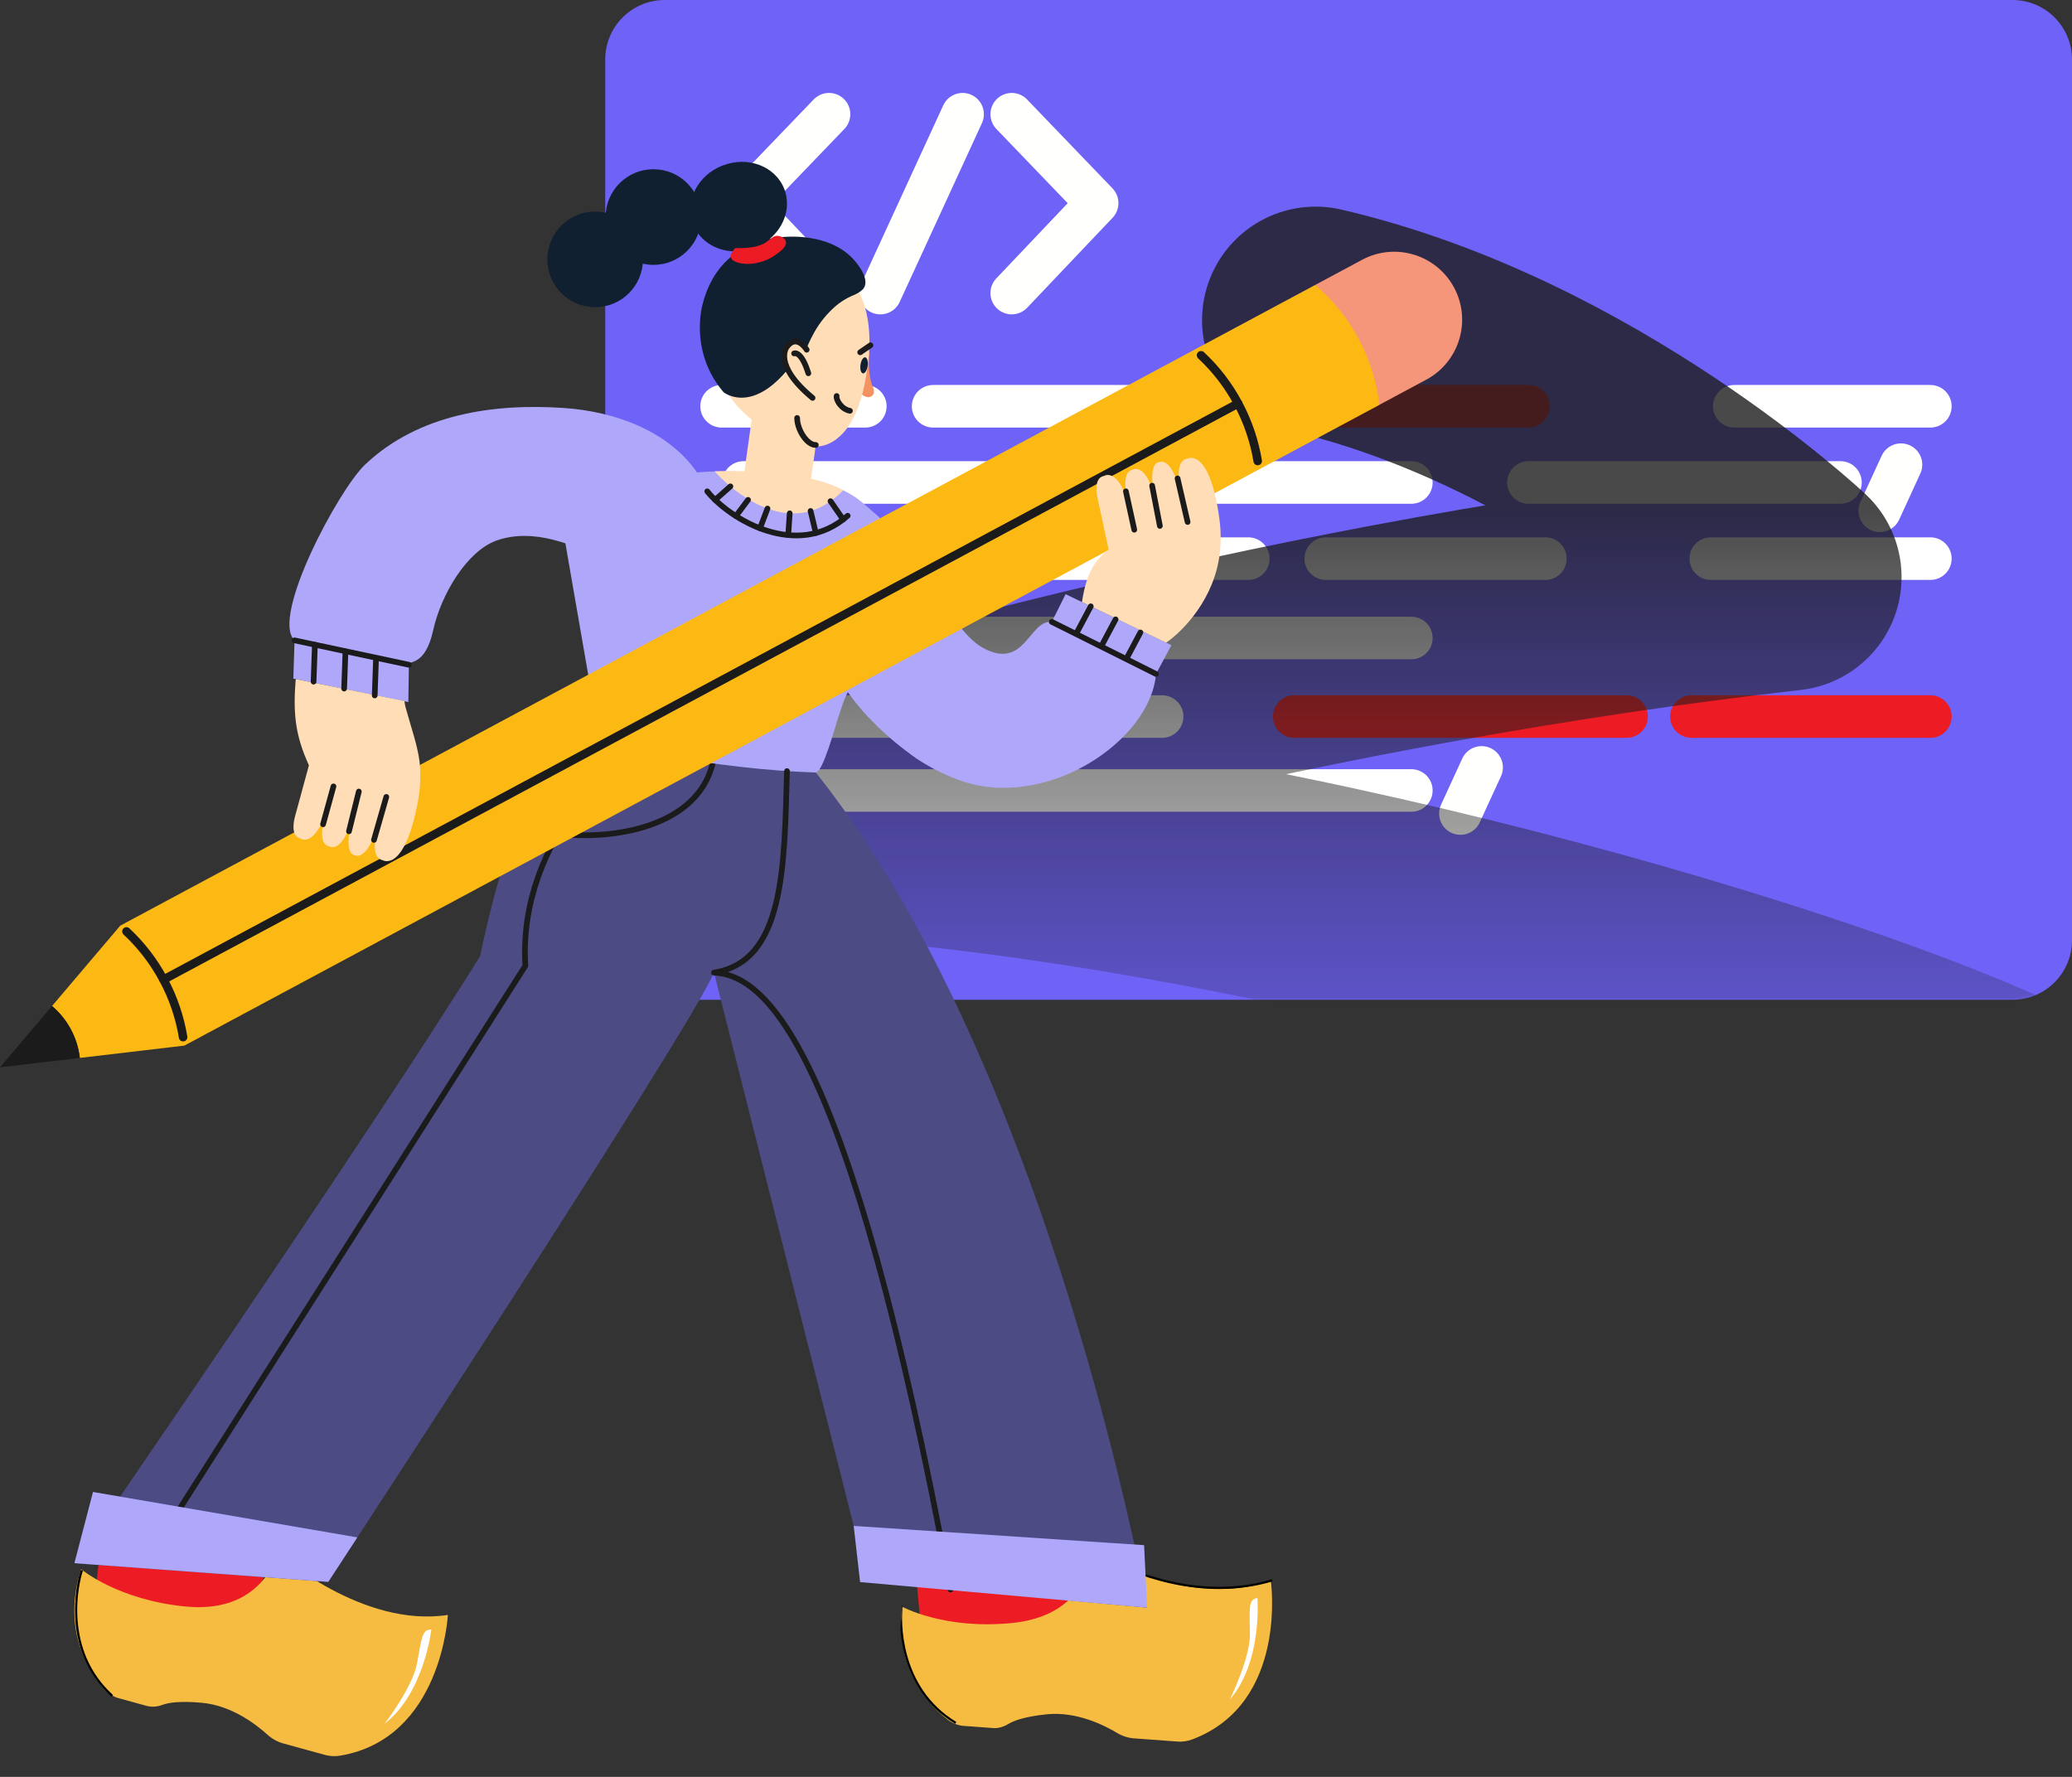 <svg xmlns="http://www.w3.org/2000/svg" width="730" height="626" viewBox="0 0 730 626" fill="none"><rect x="0" y="0" width="730" height="626" fill="#333333" stroke="none"/><g clip-path="url(#clip0_523_75489)"><path fill-rule="evenodd" clip-rule="evenodd" d="M234.189 0H709.036C720.614 0 729.994 9.391 729.994 20.968V331.264C729.994 342.847 720.608 352.231 709.036 352.231H234.189C222.611 352.231 213.23 342.841 213.23 331.264V20.968C213.23 9.385 222.617 0 234.189 0Z" fill="#6F62F6"></path><path d="M292.078 40.242L261.97 71.558L292.078 103.252" stroke="#FFFFFE" stroke-width="15" stroke-linecap="round" stroke-linejoin="round"></path><path d="M310.16 103.252L339.14 40.242" stroke="#FFFFFE" stroke-width="15" stroke-linecap="round" stroke-linejoin="round"></path><path d="M662.281 179.951L669.748 163.711" stroke="#FFFFFE" stroke-width="15" stroke-linecap="round" stroke-linejoin="round"></path><path d="M514.527 286.607L521.994 270.367" stroke="#FFFFFE" stroke-width="15" stroke-linecap="round" stroke-linejoin="round"></path><path d="M356.448 40.242L386.545 71.558L356.448 103.252" stroke="#FFFFFE" stroke-width="15" stroke-linecap="round" stroke-linejoin="round"></path><path d="M328.756 143.133H421.42" stroke="white" stroke-width="15" stroke-linecap="round" stroke-linejoin="round"></path><path d="M254.226 143.133H304.867" stroke="white" stroke-width="15" stroke-linecap="round" stroke-linejoin="round"></path><path d="M455.982 143.133H538.499" stroke="#ED1C24" stroke-width="15" stroke-linecap="round" stroke-linejoin="round"></path><path d="M611.014 143.133H680.097" stroke="white" stroke-width="15" stroke-linecap="round" stroke-linejoin="round"></path><path d="M261.97 169.977H497.237" stroke="white" stroke-width="15" stroke-linecap="round" stroke-linejoin="round"></path><path d="M538.498 169.977H648.417" stroke="white" stroke-width="15" stroke-linecap="round" stroke-linejoin="round"></path><path d="M261.97 196.805H339.14" stroke="#F8574D" stroke-width="15" stroke-linecap="round" stroke-linejoin="round"></path><path d="M602.738 196.805H680.097" stroke="white" stroke-width="15" stroke-linecap="round" stroke-linejoin="round"></path><path d="M467.094 196.805H544.453" stroke="white" stroke-width="15" stroke-linecap="round" stroke-linejoin="round"></path><path d="M362.438 196.805H439.797" stroke="white" stroke-width="15" stroke-linecap="round" stroke-linejoin="round"></path><path d="M261.97 224.766H497.237" stroke="white" stroke-width="15" stroke-linecap="round" stroke-linejoin="round"></path><path d="M261.97 252.445H409.434" stroke="white" stroke-width="15" stroke-linecap="round" stroke-linejoin="round"></path><path d="M455.982 252.445H573.067" stroke="#ED1C24" stroke-width="15" stroke-linecap="round" stroke-linejoin="round"></path><path d="M595.921 252.445H680.097" stroke="#ED1C24" stroke-width="15" stroke-linecap="round" stroke-linejoin="round"></path><path d="M261.97 278.492H497.237" stroke="white" stroke-width="15" stroke-linecap="round" stroke-linejoin="round"></path><mask id="mask0_523_75489" style="mask-type:luminance" maskUnits="userSpaceOnUse" x="213" y="0" width="517" height="353"><path d="M234.189 0H709.036C720.614 0 729.994 9.391 729.994 20.968V331.264C729.994 342.847 720.608 352.231 709.036 352.231H234.189C222.611 352.231 213.23 342.841 213.23 331.264V20.968C213.23 9.385 222.617 0 234.189 0Z" fill="white"></path></mask><g mask="url(#mask0_523_75489)"><path d="M463.502 112.797C556.562 134.379 629.952 203.328 629.952 203.328C458.31 222.824 304.867 265.977 240.403 288.333C402.322 288.333 619.237 351.154 698.646 386.08" stroke="url(#paint0_linear_523_75489)" stroke-width="80" stroke-linecap="round" stroke-linejoin="round"></path></g><g clip-path="url(#clip1_523_75489)"><path d="M324.233 571.231L322.648 553.801L382.674 551.227L378.712 568.461L354.147 577.574L324.233 571.231Z" fill="#ED1C24"></path><path d="M385.051 547.195C385.051 547.195 419.02 567.194 447.713 556.789C447.713 556.789 454.042 599.954 420.102 612.789C418.391 613.436 416.543 613.7 414.719 613.567L399.754 612.472C397.549 612.31 395.425 611.64 393.526 610.5C389.017 607.783 379.247 602.891 368.816 603.956C360.962 604.756 357.093 606.23 355.202 607.389C353.556 608.402 351.666 608.954 349.738 608.813L339.74 608.081C337.6 607.925 335.572 607.136 333.872 605.829C327.891 601.225 315.202 588.63 317.819 566.042C317.819 566.042 332.643 574.211 356.585 571.796C380.527 569.381 383.83 552.52 385.051 547.195Z" fill="#F6BC42"></path><path d="M317.664 565.668C316.995 570.718 316.326 594.661 336.725 606.987" stroke="#000001" stroke-width="0.768" stroke-miterlimit="10"></path><path d="M385.909 547.477C399.793 554.764 423.562 564.089 448.203 556.779" stroke="#000001" stroke-width="0.768" stroke-miterlimit="10"></path><path d="M442.993 563.006C442.993 563.006 444.889 585.361 433.276 598.767C433.276 598.767 440.418 584.36 440.369 575.756C440.319 567.152 439.575 563.484 442.993 563.006Z" fill="white"></path></g><g clip-path="url(#clip2_523_75489)"><path d="M33.856 559.158L35.683 541.752L95.067 550.874L87.836 567.012L61.97 571.185L33.856 559.158Z" fill="#ED1C24"></path><path d="M98.182 547.381C98.182 547.381 127.624 573.591 157.791 568.952C157.791 568.952 155.624 612.524 119.839 618.53C118.034 618.832 116.17 618.733 114.406 618.248L99.939 614.27C97.807 613.684 95.853 612.614 94.212 611.127C90.316 607.587 81.68 600.892 71.242 599.913C63.381 599.174 59.3 599.869 57.219 600.639C55.409 601.314 53.447 601.488 51.583 600.975L41.917 598.318C39.848 597.749 38.012 596.581 36.598 594.969C31.624 589.293 21.62 574.475 28.57 552.824C28.57 552.824 41.528 563.714 65.483 565.991C89.438 568.268 95.95 552.368 98.182 547.381Z" fill="#F6BC42"></path><path d="M151.955 574.133C151.955 574.133 149.477 596.43 135.484 607.328C135.484 607.328 145.285 594.581 146.907 586.131C148.528 577.681 148.509 573.938 151.955 574.133Z" fill="white"></path><path d="M28.846 553.217C27.212 558.042 21.917 581.401 39.542 597.446" stroke="#000001" stroke-width="0.768" stroke-miterlimit="10"></path></g><path d="M303.058 124.629C303.058 124.629 298.864 139.202 305.935 139.953C305.935 139.953 309.379 139.77 307.169 135.432C307.169 135.432 305.734 131.478 306.224 125.504C306.224 125.504 306.691 123.086 304.96 122.974C304.972 122.951 303.596 122.371 303.058 124.629Z" fill="#F49262"></path><path fill-rule="evenodd" clip-rule="evenodd" d="M255.34 136.636C259.824 145.359 269.21 152.037 278.142 155.412C282.513 157.06 287.422 158.301 291.87 156.363C295.875 154.614 298.716 151.033 300.665 147.221C303.684 141.323 304.989 134.598 305.739 128.073C305.739 128.073 312.149 93.395 282.625 89.465C282.625 89.465 254.33 83.957 251.128 118.334C250.532 124.929 252.31 130.739 255.334 136.631L255.34 136.636Z" fill="#FFDEB7"></path><path fill-rule="evenodd" clip-rule="evenodd" d="M278.225 154.84C281.155 155.945 284.321 156.867 287.428 156.772L285.591 169.857C284.681 176.322 278.709 180.825 272.247 179.915C265.785 179.005 261.283 173.03 262.193 166.565L264.904 147.258C268.986 150.538 273.665 153.12 278.225 154.84Z" fill="#FFDEB7"></path><path d="M280.841 147.25C280.841 151.357 284.32 156.859 287.427 156.765" stroke="#1B1B1B" stroke-width="2" stroke-linecap="round" stroke-linejoin="round"></path><path d="M303.052 124.125L306.673 121.645" stroke="#1B1B1B" stroke-width="2" stroke-linecap="round" stroke-linejoin="round"></path><path d="M305.688 128.89C305.907 127.326 305.52 125.978 304.822 125.88C304.124 125.782 303.38 126.97 303.161 128.535C302.941 130.099 303.328 131.447 304.026 131.545C304.724 131.643 305.468 130.454 305.688 128.89Z" fill="#102030"></path><path fill-rule="evenodd" clip-rule="evenodd" d="M254.714 58.272C263.598 54.88 273.28 58.638 276.34 66.658C278.697 72.845 276.429 79.766 271.189 84.162C272.158 83.967 273.097 83.814 274.007 83.696L274.544 83.631C274.633 83.619 274.721 83.613 274.81 83.601L275.336 83.548C275.424 83.542 275.507 83.53 275.596 83.524L276.11 83.483C276.192 83.477 276.275 83.471 276.364 83.465L276.86 83.436L277.344 83.412L277.817 83.394L278.278 83.382H278.721L279.152 83.371H279.571L280.168 83.382L280.546 83.394L281.083 83.412L281.586 83.436L282.188 83.477L282.72 83.518L283.269 83.572L283.807 83.636L284.072 83.678C285.756 83.873 287.422 84.192 289.064 84.623C293.701 85.859 298.072 88.216 301.197 91.928L301.463 92.247L301.74 92.596L301.93 92.844L302.225 93.234L302.42 93.506L302.621 93.789L302.816 94.079L303.011 94.374C303.076 94.475 303.14 94.575 303.205 94.676L303.394 94.983C303.454 95.09 303.519 95.19 303.578 95.296L303.755 95.615C304.842 97.648 305.456 99.924 304.257 101.614C304.068 101.856 303.849 102.075 303.613 102.27C302.715 103.068 301.764 103.529 300.76 103.972L299.927 104.338C299.555 104.504 299.171 104.687 298.781 104.888C297.269 105.686 295.839 106.643 294.528 107.736C291.403 110.419 288.78 113.64 286.79 117.251L286.571 117.653C285.986 118.711 285.449 119.786 284.958 120.891L284.699 121.482L284.462 121.967L284.362 122.18L284.267 122.392C284.167 122.635 284.096 122.848 284.137 122.918C282.72 120.466 281.261 119.94 280.245 119.952H280.097L279.955 119.969L279.825 119.987C279.825 119.987 279.784 119.993 279.76 119.999L279.642 120.023L279.53 120.052L279.424 120.082L279.329 120.117L279.199 120.17L279.093 120.218L278.986 120.277L278.898 120.33C276.564 121.701 276.045 123.829 276.186 125.761L276.21 126.021L276.24 126.281L276.275 126.535L276.316 126.789L276.364 127.038L276.417 127.28L276.476 127.516L276.535 127.747L276.6 127.971L276.665 128.184L276.765 128.491L276.836 128.686L276.907 128.87L277.043 129.212L277.137 129.443L277.309 129.815L277.451 130.099L277.504 130.199C268.247 141.422 260.745 140.724 257.172 139.377L256.876 139.259C256.782 139.217 256.693 139.182 256.604 139.141L256.35 139.022C256.309 139.005 256.268 138.981 256.232 138.963L256.008 138.851L255.801 138.739L255.618 138.632L255.453 138.532L255.311 138.443L255.187 138.361L255.01 138.236L254.909 138.16C247.135 129.053 246.261 119.03 246.645 112.99L246.686 112.435L246.734 111.903C246.74 111.814 246.751 111.731 246.757 111.649L246.81 111.158L246.87 110.691L246.929 110.254L246.988 109.846L247.047 109.468L247.106 109.119L247.165 108.8L247.224 108.511L247.301 108.138L247.389 107.766L247.466 107.459C249.864 97.885 254.744 92.052 260.184 88.53C253.143 88.955 246.568 85.279 244.146 78.926C241.087 70.901 245.812 61.652 254.696 58.26L254.714 58.272Z" fill="#102030"></path><path fill-rule="evenodd" clip-rule="evenodd" d="M272.276 83.554C271.201 84.186 270.244 85.285 269.139 85.829C266.115 87.3 262.529 87.49 259.233 87.418C258.837 87.413 258.099 88.53 257.933 88.807C255.878 92.318 261.223 92.974 263.474 92.986C267.367 92.909 271.118 91.549 274.16 89.115C275.495 88.11 277.899 86.189 276.505 84.322C275.956 83.689 275.211 83.27 274.384 83.134C273.652 82.986 272.896 83.134 272.276 83.548V83.554Z" fill="#ED1C24"></path><path d="M279.784 124.511C279.784 124.511 282.259 123.341 284.799 131.514" stroke="#1B1B1B" stroke-width="2" stroke-linecap="round" stroke-linejoin="round"></path><path d="M286.282 140.183C272.11 128.44 277.191 122.229 277.191 122.229C280.711 117.401 284.208 123.216 284.208 123.216" stroke="#1B1B1B" stroke-width="2" stroke-linecap="round" stroke-linejoin="round"></path><path d="M294.773 139.508C294.453 140.696 296.265 144.12 299.453 144.731" stroke="#1B1B1B" stroke-width="2" stroke-linecap="round" stroke-linejoin="round"></path><path fill-rule="evenodd" clip-rule="evenodd" d="M346.439 228.313C340.497 225.098 335.606 217.356 332.227 211.766C325.582 200.762 318.469 189.675 308.735 181.331C304.576 177.761 302.343 175.256 297.05 172.714C293.37 170.947 284.64 174.487 281.981 177.584C277.114 183.009 279.111 191.454 281.391 198.374L290.718 226.682C292.023 230.636 293.335 234.619 295.296 238.289C301.309 249.553 312.556 260.001 322.9 267.246C327.49 270.29 332.404 272.796 337.561 274.722C368.349 286.092 405.369 261.006 407.283 237.438C396.419 229.921 382.555 224.076 370.558 219.088C362.542 218.302 361.13 236.256 346.439 228.313Z" fill="#AFA8FA"></path><path fill-rule="evenodd" clip-rule="evenodd" d="M251.548 342.653C242.711 363.402 115.655 557.312 115.655 557.312L26.21 550.729C26.21 550.729 127.853 403.293 169.144 336.862C169.144 336.862 175.34 305.948 183.256 288.343C193.416 265.75 211.468 262.062 211.468 262.062L287.421 272.144C370.558 376.439 404.169 566.401 404.169 566.401L305.751 557.312L251.554 342.653H251.548Z" fill="#4D4B84"></path><path d="M196.6 293.731C215.727 296.059 245.617 291.538 251.087 268.945" stroke="#1B1B1B" stroke-width="2" stroke-linecap="round" stroke-linejoin="round"></path><path fill-rule="evenodd" clip-rule="evenodd" d="M211.468 262.052C211.468 262.052 253.037 271.248 287.422 272.134C289.926 272.199 294.475 255.209 295.207 253.082C296.389 249.689 297.363 245.96 299.248 242.887C302.071 238.278 306.927 235.577 310.365 231.505C315.362 225.4 316.402 216.961 313.029 209.828C311.31 206.341 309.437 203.647 308.303 199.853C307.14 195.97 306.578 191.934 306.655 187.88C306.72 184.334 302.609 179.884 300.051 177.159C297.877 174.843 298.592 176.982 295.627 175.966C294.546 175.688 294.292 172.26 293.364 171.64C288.674 167.964 281.196 169.228 275.548 167.928C275.548 167.928 233.189 158.171 197.734 183.004L211.468 262.052Z" fill="#AFA8FA"></path><path fill-rule="evenodd" clip-rule="evenodd" d="M375.431 209.328L412.699 227.317L407.282 237.441L370.558 219.091L375.431 209.328Z" fill="#AFA8FA"></path><path fill-rule="evenodd" clip-rule="evenodd" d="M251.772 166.039C251.772 166.039 276.198 194.405 297.05 172.717C297.05 172.717 286.069 165.117 251.772 166.039Z" fill="#FFDEB7"></path><path d="M51.085 550.718L185.093 340.254C182.234 294.36 221.475 264.078 221.475 264.078" stroke="#1B1B1B" stroke-width="2" stroke-linecap="round" stroke-linejoin="round"></path><path fill-rule="evenodd" clip-rule="evenodd" d="M245.292 166.04C235.031 151.632 216.394 144.936 198.667 143.736C173.757 142.046 147.488 145.894 128.68 163.617C119.305 172.446 95.216 217.519 103.782 225.604C116.121 229.717 131.114 231.307 144.056 234.203C143.997 232.489 149.78 234.888 152.598 222.111C155.415 209.334 164.483 194.294 174.738 190.506C181.117 188.154 188.235 188.455 194.828 190.146C208.934 193.745 221.717 202.095 237.045 200.588C255.806 198.744 254.046 178.344 245.286 166.046L245.292 166.04Z" fill="#AFA8FA"></path><path fill-rule="evenodd" clip-rule="evenodd" d="M143.867 247.326L103.339 239.082L103.776 225.602L144.056 234.2L143.867 247.326Z" fill="#AFA8FA"></path><path d="M230.211 93.314C239.512 93.314 247.052 85.771 247.052 76.466C247.052 67.161 239.512 59.617 230.211 59.617C220.91 59.617 213.37 67.161 213.37 76.466C213.37 85.771 220.91 93.314 230.211 93.314Z" fill="#102030"></path><path d="M209.684 108.221C218.985 108.221 226.525 100.677 226.525 91.372C226.525 82.067 218.985 74.523 209.684 74.523C200.383 74.523 192.843 82.067 192.843 91.372C192.843 100.677 200.383 108.221 209.684 108.221Z" fill="#102030"></path><path d="M463.381 100.383L479.89 91.53C491.537 85.285 506.06 89.674 512.302 101.326C518.544 112.978 514.157 127.507 502.51 133.752L486.001 142.605L463.381 100.383Z" fill="#F59579"></path><path d="M463.417 100.359L463.387 100.395C469.46 105.554 474.688 111.913 478.675 119.365C482.668 126.817 485.066 134.689 485.994 142.608H486.041L64.937 368.383L42.312 326.146L463.417 100.359Z" fill="#FCB813"></path><path d="M42.319 326.164L18.33 354.424C20.965 356.658 23.233 359.406 24.964 362.639C26.695 365.866 27.722 369.281 28.13 372.709L64.931 368.377C64.004 360.464 61.599 352.586 57.612 345.134C53.619 337.682 48.397 331.323 42.325 326.164H42.319Z" fill="#FCB813"></path><path d="M28.13 372.707C27.728 369.279 26.694 365.863 24.963 362.636C23.233 359.41 20.964 356.656 18.33 354.422L0 376.022L28.13 372.707Z" fill="#1B1B1B"></path><path d="M57.605 345.127C54.114 338.609 49.678 332.923 44.551 328.148" stroke="#1B1B1B" stroke-width="3" stroke-miterlimit="10" stroke-linecap="round"></path><path d="M57.605 345.125C61.097 351.643 63.371 358.487 64.511 365.401" stroke="#1B1B1B" stroke-width="3" stroke-miterlimit="10" stroke-linecap="round"></path><path d="M436.203 142.143C432.712 135.624 428.276 129.939 423.148 125.164" stroke="#1B1B1B" stroke-width="3" stroke-miterlimit="10" stroke-linecap="round"></path><path d="M436.203 142.141C439.694 148.659 441.968 155.503 443.109 162.417" stroke="#1B1B1B" stroke-width="3" stroke-miterlimit="10" stroke-linecap="round"></path><path d="M57.605 345.128L436.203 142.141" stroke="#1B1B1B" stroke-width="3" stroke-miterlimit="10"></path><path fill-rule="evenodd" clip-rule="evenodd" d="M108.844 269.604L104.023 287.339C104.023 287.339 101.773 294.437 105.813 295.382C105.813 295.382 110.155 298.716 114.715 286.926C113.492 290.897 112.217 297.155 115.849 298.154C115.849 298.154 120.563 301.192 124.155 287.984C123.54 290.265 120.965 300.749 125.1 301.328C125.1 301.328 129.182 303.798 133.328 290.383C132.561 292.995 130.227 302.09 134.799 303.041C134.799 303.041 142.443 307.811 147.246 282.334C147.966 278.504 148.226 274.604 148.025 270.715C147.706 264.575 145.556 258.63 143.908 252.756C142.963 249.393 142.638 248.654 142.508 246.976L104.183 239.258C103.191 251.692 104.1 259.203 108.832 269.61L108.844 269.604Z" fill="#FFDEB7"></path><path d="M131.757 295.904L136.104 280.758" stroke="#1B1B1B" stroke-width="2" stroke-linecap="round" stroke-linejoin="round"></path><path d="M113.817 290.403L117.492 277.047" stroke="#1B1B1B" stroke-width="2" stroke-linecap="round" stroke-linejoin="round"></path><path d="M126.423 278.859L122.943 292.883" stroke="#1B1B1B" stroke-width="2" stroke-linecap="round" stroke-linejoin="round"></path><path fill-rule="evenodd" clip-rule="evenodd" d="M390.594 193.598L386.719 175.632C386.719 175.632 384.847 168.428 388.929 167.695C388.929 167.695 393.442 164.593 397.37 176.607C396.36 172.577 395.415 166.259 399.101 165.456C399.101 165.456 403.968 162.672 406.857 176.052C406.366 173.741 404.346 163.133 408.511 162.779C408.511 162.779 412.717 160.527 416.154 174.143C415.522 171.495 413.679 162.288 418.293 161.585C418.293 161.585 426.179 157.223 429.628 182.919C430.148 186.778 430.213 190.69 429.794 194.561C428.01 211.002 416.651 222.443 410.85 226.414L381.196 212.101C382.844 201.198 386.129 197.061 390.6 193.592L390.594 193.598Z" fill="#FFDEB7"></path><path d="M418.411 183.9L414.873 168.547" stroke="#1B1B1B" stroke-width="2" stroke-linecap="round" stroke-linejoin="round"></path><path d="M399.626 186.627L396.667 173.094" stroke="#1B1B1B" stroke-width="2" stroke-linecap="round" stroke-linejoin="round"></path><path d="M405.911 171.102L408.646 185.291" stroke="#1B1B1B" stroke-width="2" stroke-linecap="round" stroke-linejoin="round"></path><path d="M249.167 173.094C257.183 183.052 281.006 197.371 298.651 181.692" stroke="#1B1B1B" stroke-width="2" stroke-linecap="round" stroke-linejoin="round"></path><path d="M257.336 171.352L251.961 176.109" stroke="#1B1B1B" stroke-width="2" stroke-linecap="round" stroke-linejoin="round"></path><path d="M263.544 176.109L259.273 181.812" stroke="#1B1B1B" stroke-width="2" stroke-linecap="round" stroke-linejoin="round"></path><path d="M270.397 179.164L267.757 186.12" stroke="#1B1B1B" stroke-width="2" stroke-linecap="round" stroke-linejoin="round"></path><path d="M278.224 180.844L277.71 188.515" stroke="#1B1B1B" stroke-width="2" stroke-linecap="round" stroke-linejoin="round"></path><path d="M285.578 180.023L287.427 187.789" stroke="#1B1B1B" stroke-width="2" stroke-linecap="round" stroke-linejoin="round"></path><path d="M292.602 176.57L297.05 183.012" stroke="#1B1B1B" stroke-width="2" stroke-linecap="round" stroke-linejoin="round"></path><path d="M103.775 225.602L144.056 234.2" stroke="#1B1B1B" stroke-width="2" stroke-linecap="round" stroke-linejoin="round"></path><path d="M110.479 240.152L110.94 227.133" stroke="#1B1B1B" stroke-width="2" stroke-linecap="round" stroke-linejoin="round"></path><path d="M121.249 242.588L121.71 229.562" stroke="#1B1B1B" stroke-width="2" stroke-linecap="round" stroke-linejoin="round"></path><path d="M132.018 245.011L132.478 231.992" stroke="#1B1B1B" stroke-width="2" stroke-linecap="round" stroke-linejoin="round"></path><path d="M407.282 237.436L370.558 219.086" stroke="#1B1B1B" stroke-width="2" stroke-linecap="round" stroke-linejoin="round"></path><path d="M384.297 213.609L379.4 222.817" stroke="#1B1B1B" stroke-width="2" stroke-linecap="round" stroke-linejoin="round"></path><path d="M393.04 218.211L388.143 227.418" stroke="#1B1B1B" stroke-width="2" stroke-linecap="round" stroke-linejoin="round"></path><path d="M401.783 222.82L396.886 232.034" stroke="#1B1B1B" stroke-width="2" stroke-linecap="round" stroke-linejoin="round"></path><path d="M277.267 271.664C276.316 305.284 276.458 338.787 251.548 342.652C268.69 343.55 298.675 364.529 334.867 560" stroke="#1B1B1B" stroke-width="2" stroke-linecap="round" stroke-linejoin="round"></path><path fill-rule="evenodd" clip-rule="evenodd" d="M303.028 557.378L404.163 566.39L403.082 544.37L300.766 537.586L303.028 557.378Z" fill="#AFA8FA"></path><path fill-rule="evenodd" clip-rule="evenodd" d="M115.655 557.301L125.898 541.634L32.761 525.625L26.21 550.718L115.655 557.301Z" fill="#AFA8FA"></path></g><defs><linearGradient id="paint0_linear_523_75489" x1="469.524" y1="178.595" x2="469.524" y2="386.08" gradientUnits="userSpaceOnUse"><stop stop-color="#1B1B1B" stop-opacity="0.8"></stop><stop offset="1" stop-color="#1B1B1B" stop-opacity="0.1"></stop></linearGradient><clipPath id="clip0_523_75489"><rect width="730" height="626" fill="white"></rect></clipPath><clipPath id="clip1_523_75489"><rect width="130.189" height="64.035" fill="white" transform="matrix(-0.997 -0.073 -0.073 0.997 449.335 551.898)"></rect></clipPath><clipPath id="clip2_523_75489"><rect width="130.189" height="64.035" fill="white" transform="matrix(-0.964 -0.265 -0.265 0.964 160.331 564.469)"></rect></clipPath></defs></svg>